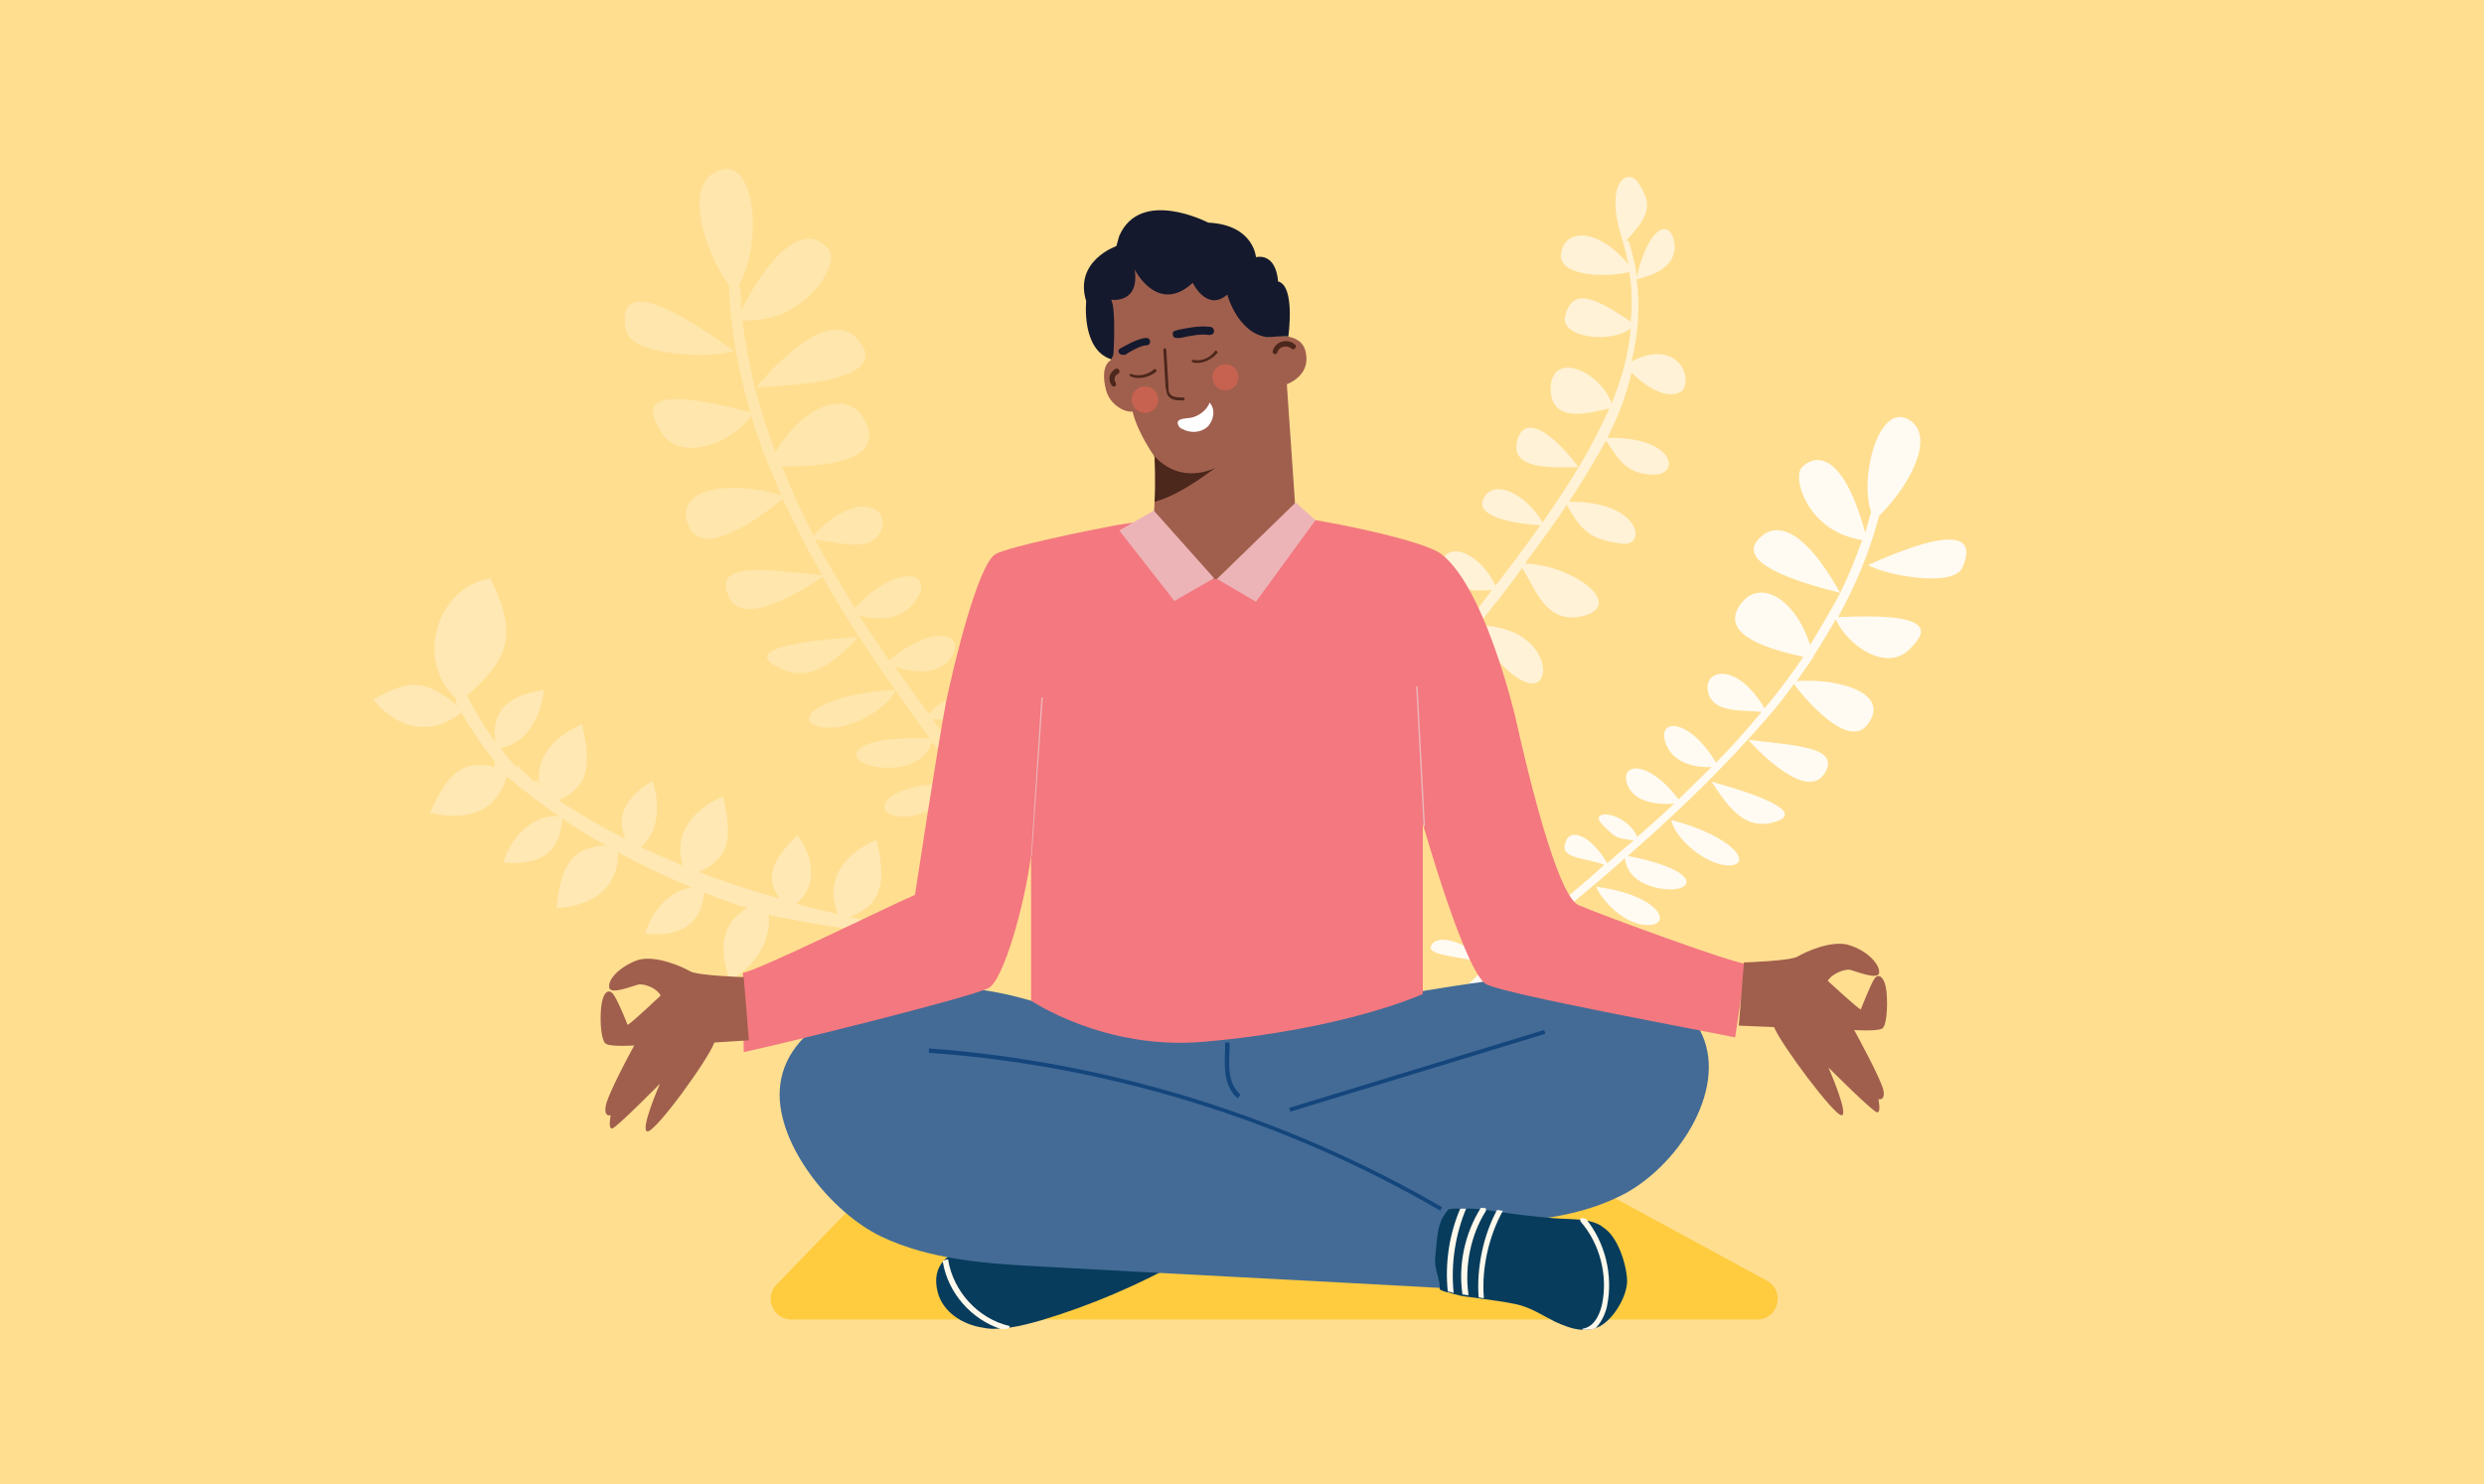 <svg width="338" height="202" viewBox="0 0 338 202" fill="none" xmlns="http://www.w3.org/2000/svg">
<rect x="0" y="0" width="338" height="202" fill="#808080" stroke="none"/>
<g clip-path="url(#clip0_2719_32194)">
<path d="M338 0H0V202H338V0Z" fill="#FFDE90"/>
<path d="M128.1 128C131.6 124.5 129.4 119.8 128.1 117.9C125.6 120.4 123.6 124.1 128.1 128Z" fill="#FFE8B3"/>
<path d="M126 127.5C129 135.5 120.2 137.9 120.2 137.9C119.5 132.8 119.3 128.8 126 127.5Z" fill="#FFE8B3"/>
<path d="M116.8 126.7C112 126.1 109.4 130.7 108.8 132.9C112.4 133.2 116.4 132.8 116.8 126.7Z" fill="#FFE8B3"/>
<path d="M130.2 129.1C129.9 129.3 129.4 129.1 128.9 128.9C128.7 128.7 128.4 128.6 128.4 128.4C129.2 128.6 130 128.6 130.8 128.7C130.5 128.9 130.4 129.1 130.2 129.1Z" fill="#FFE8B3"/>
<path d="M123.6 127.6C123.1 127.9 122.5 128.2 122.2 128.1C121.2 127.9 120.4 127.6 119.5 127C120.9 127.3 122.4 127.5 123.6 127.6Z" fill="#FFE8B3"/>
<path d="M118.2 125.4C118.2 125.3 117.2 125.2 115.6 124.8C120.7 122.9 120.3 119.1 119.3 114.3C119.3 114.3 111.2 117.3 114 124.4C112.5 124.1 110.5 123.6 108.4 123C112.8 119 108.5 113.7 108.5 113.7C105.7 116.5 103.7 119 106.1 122.3C102.8 121.4 99 120.2 95.1 118.7C99.9 116.6 99.4 113.1 98.4 108.4C98.4 108.4 90.9 111.2 92.9 117.8C91 117 89.1 116.2 87.2 115.3C90.2 112.7 89.5 108.3 88.8 106.3C86 108 83.5 110.5 85.1 114.2C82 112.6 79 110.9 76 108.9C80.7 106.9 80.2 103.2 79.2 98.6C79.2 98.6 72.4 101.1 73.4 107C73.3 107 73.3 106.9 73.2 106.9C73.5 106.6 72.9 105.9 72.7 106.4C72.1 105.8 71.3 105.1 70.6 104.5C70.9 104.2 70.4 103.9 70.4 104.5C69.6 103.7 68.8 102.8 68.1 101.8C72.5 101 73.8 96.2 74 93.9C70.4 94.5 66.7 95.8 67.4 101C66 99.1 64.8 97.1 63.7 95C63.7 94.9 63.6 94.8 63.5 94.7C69 89.9 70.7 86.6 66.7 78.7C59.2 80.1 56.5 90.1 62.1 95.1C62 95.3 62 95.6 62.2 95.8C62.2 95.9 62.3 96 62.3 96.1C57.3 91.9 55.1 92.9 50.8 95.2C50.8 95.2 55.9 102.3 62.8 97C64.1 99.3 65.6 101.5 67.3 103.6C67.3 103.8 67.3 104 67.3 104.3C67.3 104.3 67.3 104.3 67.3 104.4C62.4 103.1 60.5 106.3 58.5 110.6C58.5 110.6 66.8 113.2 68.9 105.8C69 105.8 69 105.9 69.1 105.8C71.4 107.7 73.7 109.5 76.1 111.1C71.6 110.8 69.1 115.2 68.5 117.4C72.1 117.7 76.2 117.1 76.5 111.4C78.5 112.8 80.5 114 82.5 115.1C77.2 115.2 76.3 118.8 75.7 123.6C75.7 123.6 84.2 123.6 84.1 116C87.7 118 91.1 119.5 94.1 120.8C90.4 121.3 88.3 125.1 87.8 127.1C91.3 127.4 95.3 126.8 95.8 121.5C98.1 122.4 100.1 123.1 101.7 123.6C97.6 125.9 98.1 130.1 99.3 133.5C101.4 132.4 105.1 129 104.6 124.5C105 124.6 105.3 124.7 105.4 124.7C122.2 128.1 120.6 125.9 118.2 125.4Z" fill="#FFE8B3"/>
<g opacity="0.25">
<path d="M116.799 46.3C114.999 44.1 110.999 43.3 102.899 52.7C119.699 52.1 118.599 48.4 116.799 46.3Z" fill="white"/>
<path d="M130.1 102.3C129 100.9 127.9 99.3 126.9 97.9C129.8 98 129.5 98.3 132.3 96.5C135.2 94.7 129.2 93.5 126.4 97.2C124.8 95 123.4 93 121.8 90.8C124 91.5 128.4 92.2 129.8 88.8C130.9 86.2 126.8 85 121 89.9C119.6 87.9 118.2 85.8 116.9 83.8C118.8 84.3 122.7 84.8 124.7 81.6C127.2 77.8 122.2 76.6 116.3 82.7C114.4 79.6 112.6 76.6 110.9 73.5C114 73.7 118.5 75.4 119.9 72.2C121.2 69 116.5 66.6 110.7 72.9C109.1 69.8 107.7 66.7 106.4 63.5C111.8 63.5 119.8 63 118 58C116.2 52.7 109.8 54.5 105.5 61.5C104.4 58.6 103.5 55.7 102.7 52.7C102 49.7 101.4 46.6 101 43.6C109.6 44.1 114.1 36 112.9 34.2C111.7 32.3 107.6 29.4 100.9 42.1C100.8 41.1 100.8 40.1 100.7 39.1C100.7 39 100.7 38.9 100.6 38.7C103.6 33.5 103 21.9 98.2 23.1C93.2 24.4 94.999 32.6 99.2 38.9C99.2 39 99.2 39 99.2 39.1C99.4 45 100.5 50.6 102.1 56.1C85.999 51.9 88.4 56.1 89.999 58.9C92.6 63 99.7 60.3 102.2 56.6C102.9 58.8 103.6 61 104.5 63.1C104.5 63.2 104.4 63.2 104.4 63.3C104.5 63.3 104.5 63.3 104.6 63.3C105.2 64.6 105.7 66.1 106.3 67.4C99.799 65.4 91.499 66.2 93.7 71.6C95.7 76.5 104.5 69.6 106.5 67.9C108.1 71.4 109.9 74.9 111.9 78.3C104.1 77.5 97.1 76.4 99.1 81.1C101 85.8 110 79.9 111.9 78.5C116.2 86.1 121.3 93.3 126.5 100.5C113.7 100.1 114.9 104.3 120.6 104.5C125.2 104.6 126.5 102.1 126.8 101C129 103.9 131.7 104.8 130.3 102.9" fill="white"/>
<path d="M99.9 47.8C85.1 37 84.4 41.6 85.2 45.1C86.1 48.5 97 48.8 99.9 47.8Z" fill="white"/>
<path d="M116.8 86.7C108.2 87.2 101.3 88.5 105.8 90.8C110.2 93.2 113.7 90 116.8 86.7Z" fill="white"/>
<path d="M121.9 93.9C111.6 94.4 107.7 98.1 111.5 98.9C115 99.8 120.7 96.7 121.9 93.9Z" fill="white"/>
<path d="M131.199 106.8C121.399 106 118.199 110.2 121.699 111C125.299 111.9 129.899 108.6 131.199 106.8Z" fill="white"/>
</g>
<path d="M194.8 128.6C193.9 130.1 198.3 130.1 202.8 131.2C199.6 128.3 195.8 127 194.8 128.6Z" fill="#FFFBF3"/>
<path d="M248.199 105.4C250.599 101.7 244.599 101.5 237.899 100.7C239.299 102.3 245.699 108.9 248.199 105.4Z" fill="#FFFBF3"/>
<path d="M239.8 72.9C238 74.4 236.4 77.2 250.4 80.7C245.2 71.4 241.6 71.4 239.8 72.9Z" fill="#FFFBF3"/>
<path d="M201.199 134C202.799 132.6 204.299 131.1 205.999 129.7L201.199 134Z" fill="#FFFBF3"/>
<path d="M206.5 129.1C208.1 127.7 209.9 126.2 211.6 124.7L201 134.2C190.4 144 188.9 144.5 198.5 135.2C199.9 133.9 201.3 132.5 202.7 131.2C204.4 129.7 206.1 128.1 207.9 126.7L208.5 126.2C209.9 125 211.4 123.7 212.8 122.5C211.1 122.1 207.7 121.4 207.4 119.7C207.2 117.6 210.1 115.2 213.4 122C213.5 121.9 213.6 121.8 213.7 121.7C215.3 120.4 216.9 119 218.3 117.7C215.6 116.7 212.2 116.9 213 114.7C213.7 112.4 216.7 114 218.7 117.5C219.8 116.5 221.1 115.4 222.3 114.4C219.8 114 220 114.2 218 112.2C216 110.1 221.1 110.3 222.8 113.9C224.5 112.4 226.1 111 227.8 109.4C225.8 109.5 222 109.4 221.3 106.3C220.8 103.8 224.5 103.6 228.4 108.8C229.9 107.3 231.4 105.9 232.9 104.4C231.1 104.5 227.8 104.1 226.7 101.3C225.3 97.7 229.8 97.6 233.5 103.8C235.7 101.6 237.7 99.3 239.7 96.9C237 96.6 233 97.1 232.4 94.1C231.8 91.1 236.3 90 240.1 96.4C242 94.2 243.8 91.7 245.4 89.4C240.8 88.4 234.2 86.5 236.6 82.6C239.1 78.5 244.2 81.2 246.3 87.8C247.7 85.5 249 83.3 250.3 80.9C251.5 78.5 252.5 76 253.4 73.5C245.9 72.4 243.8 64.9 245.2 63.6C246.5 62.2 250.5 60.5 253.8 72.5C254 71.7 254.3 70.9 254.5 70C254.6 69.9 254.6 69.9 254.6 69.7C253 64.9 255.6 55.1 259.5 57C263.4 58.9 260.4 65.5 255.8 70.1L255.7 70.2C254.4 75.1 252.5 79.7 250.1 84C264.4 83.3 261.8 86.4 259.8 88.4C256.7 91.5 251.4 87.9 249.8 84.3C248.8 86 247.8 87.7 246.7 89.4L246.8 89.6L246.7 89.5C246 90.6 245.2 91.6 244.5 92.7C250.4 92.3 257.2 94.4 254.2 98.5C251.6 102.3 245.4 94.9 244.1 93.1C242.2 95.8 240 98.3 237.7 100.8C232.6 106.4 227.2 111.5 221.5 116.5C232.3 118.6 230.5 121.8 225.7 120.9C221.8 120.1 221.2 117.8 221.1 116.8C218.9 118.8 216.5 120.8 214.1 122.8C213.3 123.5 212.5 124.1 211.7 124.8" fill="#FFFBF3"/>
<path d="M254.199 76.9C256.499 78.3 265.699 80 266.999 77.3C268.299 74.4 268.499 70.5 254.199 76.9Z" fill="#FFFBF3"/>
<path d="M232.899 106.4C234.999 109.6 237.299 113.1 241.399 111.9C245.599 110.7 240.199 108.4 232.899 106.4Z" fill="#FFFBF3"/>
<path d="M227.399 111.6C227.899 114.1 231.999 117.7 235.199 117.8C238.599 117.8 236.099 113.9 227.399 111.6Z" fill="#FFFBF3"/>
<path d="M217.199 120.7C217.899 122.5 221.199 126.1 224.399 125.9C227.599 125.8 225.699 121.8 217.199 120.7Z" fill="#FFFBF3"/>
<path d="M195.1 93.5C197 90.8 199 88.1 200.9 85.5C202.2 88.7 206.5 93.4 208.8 93C211.3 92.6 210.2 85.3 201.2 85.1C202.1 83.9 203 82.6 204 81.5C205 80.1 206.1 78.8 207.1 77.3C209 80.1 210.3 85.2 215.6 83.8C221.1 82.2 213.9 76.9 207.5 76.7C209.4 74.1 211.5 71.3 213.2 68.7C215.5 73.1 217.4 73.5 220.7 74C224.1 74.5 223.4 68.2 213.5 68.3C215.3 65.5 217 62.8 218.5 60C220 61.8 220.7 64.4 224.7 64.6C228.8 64.9 228.1 59.4 218.7 59.6C220.2 56.7 221.3 53.8 222 50.7C224.2 52.9 227.1 54.5 228.9 53.2C230.5 51 227.9 46.1 222 49.2C222.9 45.6 223.2 41.8 222.7 38C227.7 36.9 228.4 34.3 227.6 32.2C226.9 30.2 224.4 30.7 222.7 37.7C222.6 36.2 222.1 34.6 221.7 33C221.7 32.9 221.4 32.7 221.3 32.7C225.2 28.7 224.3 27.2 223 25C221.7 22.7 218 24.5 220.9 33.1V33.2C221.2 34.1 221.3 35 221.6 36C217.4 30.9 212.8 31.1 212.4 34.6C212.1 37.9 219.6 37.7 221.7 37C222.1 39.3 222.1 41.5 221.9 43.8C216 39.7 213.9 39.7 213 42.9C212.1 45.9 219 46.9 221.9 44.7C221.6 48.2 220.7 51.5 219.3 54.9C217.7 50.5 211.1 47.6 211 52.9C211 58 216.9 56 219 55.6C217.8 58.2 216.4 61 214.8 63.6C210.8 58.3 207.2 56.4 206.4 60.2C205.6 64 211.4 63.6 214.8 63.6C213.3 66.1 211.7 68.5 209.9 71.1C207.6 67.2 203.3 65.1 201.9 67.8C200.5 70.4 206.3 71.3 209.6 71.5C207.7 74.2 205.6 77 203.5 79.7C201.2 75 196.7 73.5 196.1 76.9C195.5 80.1 200.2 80.6 203 80.3C201.4 82.5 199.6 84.8 197.9 87" fill="#FFF2D6"/>
<path d="M117.6 162.5L215 160.5L240.4 174.3C243 175.7 242 179.6 239.1 179.6H107.7C105.2 179.6 103.9 176.6 105.7 174.8L117.6 162.5Z" fill="#FFCC40"/>
<path d="M161 171.5C154.9 174.9 148.4 177.7 141.7 179.7C140.3 180.1 138.8 180.5 137.4 180.7C137 180.8 136.7 180.8 136.3 180.8C135.4 180.9 134.5 180.9 133.7 180.7C131 180.3 128.3 178.6 127.6 175.9C127.1 174 127.5 172.6 128.4 171.6C128.5 171.5 128.6 171.4 128.7 171.3C131.4 169 137.2 169.1 140 169.1C143.7 169 147.3 169.1 151 169.5C152.7 169.7 154.4 169.9 156.1 170.2C156.8 170.6 160.3 171.9 161 171.5Z" fill="#073C5C"/>
<path d="M126.8 134.5C117.7 135.2 106.6 139.4 106.1 148.4C105.7 155.9 113.2 165.1 119.9 168.3C126.6 171.5 134.3 172 141.8 172.4C159.9 173.4 177.9 174.3 196 175.3C196.2 172.3 196.4 169.4 196.5 166.4C205 166.5 213.9 166.4 221.4 162.3C228.8 158.1 235.3 147.7 231.3 140.2C229 135.8 222.7 133.9 217.7 133C212.8 132.1 207.7 132.8 202.8 133.5C189.1 135.3 180.6 137.8 161.8 139C154.9 139.4 152.2 140.3 145.8 138C139.6 135.8 133.4 134 126.8 134.5Z" fill="#436B96"/>
<path d="M196 164.8C174.9 152.5 150.8 145 126.4 143.3V142.7C150.9 144.5 175 152 196.2 164.3L196 164.8Z" fill="#14467C"/>
<path d="M210.1 140.2L175.4 150.8L175.6 151.3L210.3 140.7L210.1 140.2Z" fill="#14467C"/>
<path d="M168.4 149.5C166.5 147.8 166.6 145.3 166.7 142.9C166.7 142.6 166.7 142.2 166.7 141.9H167.3C167.3 142.2 167.3 142.6 167.3 142.9C167.2 145.3 167.1 147.5 168.8 149L168.4 149.5Z" fill="#14467C"/>
<path d="M221.4 174.2C221.5 176.4 219.4 179.9 217.3 180.7C217.2 180.7 217.1 180.8 217 180.8C216.4 181 215.8 181 215.2 181C213.9 180.9 212.7 180.4 211.6 179.9C209.8 179 208.2 177.9 206.2 177.5C204.8 177.2 203.3 177 201.8 176.8C201.6 176.8 201.3 176.7 201.1 176.7C200.6 176.6 200.2 176.6 199.7 176.5C199.4 176.5 199.2 176.4 198.9 176.4C198.5 176.3 198.1 176.2 197.7 176.1C197.4 176 197.2 175.9 196.9 175.9C196.6 175.8 196.2 175.7 195.9 175.5C196 174 195.1 172.9 195.3 171.1C195.6 168.2 195.5 166.4 197.1 164.6C197.6 164.5 198.1 164.5 198.6 164.5C198.9 164.5 199.1 164.5 199.4 164.5C200 164.5 200.7 164.5 201.4 164.6C201.6 164.6 201.9 164.6 202.1 164.7C202.6 164.7 203 164.8 203.5 164.9C203.8 164.9 204.1 165 204.3 165C206.4 165.3 208.7 165.6 211.3 165.8C212.4 165.9 213.6 165.9 214.8 166C215 166 215.3 166 215.5 166.1C216.5 166.2 217.5 166.5 218.2 167.1C220.1 168.3 221.3 172 221.4 174.2Z" fill="#073C5C"/>
<path d="M199.5 164.5C198 168.1 197.4 172.1 197.8 176C197.5 175.9 197.3 175.8 197 175.8C196.6 171.9 197.2 168 198.7 164.5C199 164.5 199.2 164.5 199.5 164.5C199.5 164.4 199.5 164.4 199.5 164.5Z" fill="#FFF9EC"/>
<path d="M202.2 164.8C200.1 168.1 199.3 172.3 199.8 176.1C199.8 176.2 199.8 176.2 199.8 176.3C199.6 176.3 199.3 176.2 199 176.2C198.4 172.2 199.3 167.9 201.5 164.4C201.7 164.4 202 164.4 202.2 164.5C202.2 164.6 202.2 164.7 202.2 164.8Z" fill="#FFF9EC"/>
<path d="M201.9 176.5C201.9 176.6 201.9 176.6 201.9 176.7C201.7 176.7 201.4 176.6 201.2 176.6C200.9 172.7 201.8 168.2 203.7 164.7C204 164.7 204.3 164.8 204.5 164.8C202.6 168.2 201.6 172.6 201.9 176.5Z" fill="#FFF9EC"/>
<path d="M218.7 177.6C218.6 178.3 218.1 179.8 217.1 180.8C216.5 181 215.9 181 215.3 181C215.3 180.9 215.4 180.8 215.6 180.8C217.2 180.4 217.8 178.4 218 177.5C218.8 173.6 217.7 169.3 215.1 166.3C215 166.2 215 166 215.1 165.8C215.3 165.8 215.6 165.8 215.8 165.9C218.4 169.1 219.5 173.5 218.7 177.6Z" fill="#FFF9EC"/>
<path d="M137.4 180.5L137.3 180.8C136.9 180.9 136.6 180.9 136.2 180.9C132.2 179.6 129 176 128.3 171.8C128.3 171.7 128.3 171.7 128.3 171.6L128.6 171.5L129 171.4C129.7 175.8 133.1 179.5 137.4 180.5Z" fill="#FFF9EC"/>
<path d="M124.5 121.8C121 123.3 103 132.2 101.1 132.4L101.2 143.2C106 142.2 131.6 135.9 134.5 134.5C136.6 133.4 139.5 122.8 140.3 116.4V136.2C140.3 136.2 150.3 143 163.8 141.8C183.2 140.1 193.6 135.3 193.6 135.3V112.1C193.6 112.1 199.4 132.6 202.3 134C205.2 135.4 231.3 140.2 236.1 141.2L237.6 131.2C235.8 131.1 218.3 124.7 214.8 123.2C211.3 121.7 206.2 97.5 206.1 97.2C204.6 91.3 201 79.2 196.1 75.4C193.9 73.7 182.3 71.2 177 70.5C172.8 70 160.4 70.7 155.6 71C154.3 71.1 153 71.3 151.8 71.5C147.5 72.3 137.4 74.4 135.5 75.4C133.1 76.7 129.8 90.4 128.7 95.7C127.5 102.1 124.5 121.8 124.5 121.8Z" fill="#F3787F"/>
<path d="M175.1 52.3L176.2 68.3C176.5 72.6 174 76.5 170 78C168.9 78.4 167.5 78.7 166 78.8C157.9 79.2 155.7 72.8 156.6 71.2C156.9 70.7 157.1 69.6 157.1 68.3C157.3 65.6 157.1 62.2 157.1 62.2L157 62C157 62 154.8 58.9 154.1 56C153.3 56.2 151.1 55.3 150.5 53.1C149.6 49.6 151.2 49 151.2 49C151.2 49 147.2 40.1 153.5 36.3C159.8 32.5 166.8 34.1 168.9 36.3C170.9 38.5 172.5 45.9 172.5 45.9C172.5 45.9 177.2 44.8 177.7 48.1C178.3 51.2 175.1 52.3 175.1 52.3Z" fill="#A05F4D"/>
<path d="M154.4 36.7C154.4 36.7 157.5 42.9 162.3 38.5C162.3 38.5 164.2 42.5 167 40.1C167 40.1 168.4 45.4 172.5 45.9C172.5 45.9 174.7 45.7 175.3 45.8C175.3 45.8 176.3 38.9 173.9 38.3C173.9 38.3 173.8 34.5 170.9 35C170.9 35 170.6 30.6 164.4 30.3C164.4 30.3 155.2 25.5 152.3 32.1L151.9 33.5C151.9 33.5 146.1 35.5 147.8 41C147.8 41 147.1 47.6 151.2 48.9L151.5 48.3C151.5 48.3 151.9 42.1 151.2 40.8C151.2 40.8 155.1 41.4 154.4 36.7Z" fill="#15192D"/>
<path d="M152.8 48.3C152.6 48.3 152.4 48.2 152.3 48.1C152.1 47.8 152.2 47.5 152.5 47.4C152.7 47.3 154.8 46 156 46C156.3 46 156.5 46.2 156.5 46.5C156.5 46.8 156.3 47 156 47C155.3 47 153.8 47.8 153.1 48.3C153 48.3 152.9 48.3 152.8 48.3Z" fill="#15192D"/>
<path d="M160.1 46C159.8 46 159.6 45.8 159.6 45.6C159.5 45.3 159.7 45 160 45L160.3 44.9C161.7 44.6 163.3 44.3 164.7 44.5C165 44.5 165.2 44.8 165.2 45.1C165.2 45.4 164.9 45.6 164.6 45.6C163.4 45.4 162 45.7 160.6 46H160.1Z" fill="#15192D"/>
<path opacity="0.76" d="M162.9 49.4C162.7 49.4 162.5 49.4 162.3 49.3C162.2 49.3 162.1 49.2 162.2 49.1C162.2 49 162.3 48.9 162.4 49C163.5 49.2 164.7 48.7 165.3 47.8C165.4 47.7 165.5 47.7 165.6 47.8C165.7 47.9 165.7 48 165.6 48.1C164.9 48.9 163.9 49.4 162.9 49.4Z" fill="#33150D"/>
<path opacity="0.76" d="M154.4 51.4C154.2 51.4 154 51.3 153.8 51.2C153.7 51.2 153.7 51.1 153.7 51C153.7 50.9 153.8 50.9 153.9 50.9C154.9 51.3 156.2 51 157 50.3C157.1 50.2 157.2 50.2 157.3 50.3C157.4 50.4 157.4 50.5 157.3 50.6C156.6 51.2 155.4 51.6 154.4 51.4Z" fill="#33150D"/>
<path opacity="0.76" d="M160.6 54.5C159.9 54.5 159.3 54.4 158.9 53.8C158.7 53.5 158.7 53 158.6 52.7L158.3 47.6C158.3 47.5 158.4 47.4 158.5 47.4C158.6 47.4 158.7 47.5 158.7 47.6L159 52.7C159 53 159 53.4 159.2 53.6C159.5 54.1 160.4 54.1 161 54.1C161.1 54.1 161.2 54.2 161.2 54.3C161.2 54.4 161.1 54.5 161 54.5C160.9 54.5 160.8 54.5 160.6 54.5Z" fill="#33150D"/>
<path d="M164.6 54.8C165.4 55.7 165.2 57.2 164.3 58.1C163.4 58.9 162 59 160.9 58.4C160.6 58.3 160.4 58.1 160.3 57.8C159.9 56.8 161.8 57 162.3 56.8C163.3 56.5 164.2 55.8 164.6 54.8Z" fill="white"/>
<path opacity="0.76" d="M157.1 68.3C157.3 65.6 157.1 62.2 157.1 62.2L157 62C158.6 63.8 161.4 65.4 165.4 63.7C165.2 63.7 160.9 67.3 157.1 68.3Z" fill="#33150D"/>
<path opacity="0.76" d="M173.5 48.2H173.4C173.2 48.1 173.1 47.9 173.2 47.7C173.4 47.1 173.9 46.6 174.5 46.5C175.1 46.3 175.8 46.5 176.2 46.9C176.4 47 176.4 47.3 176.2 47.4C176.1 47.6 175.8 47.6 175.7 47.4C175.4 47.2 175 47.1 174.6 47.2C174.2 47.3 173.9 47.6 173.8 48C173.8 48.1 173.7 48.2 173.5 48.2Z" fill="#33150D"/>
<path opacity="0.76" d="M151.6 52.6C151.5 52.6 151.4 52.6 151.3 52.5C151 52.1 150.9 51.7 151 51.2C151.1 50.8 151.4 50.4 151.8 50.2C152 50.1 152.2 50.2 152.3 50.4C152.4 50.6 152.3 50.8 152.1 50.9C151.9 51 151.7 51.2 151.7 51.4C151.6 51.6 151.7 51.9 151.8 52.1C151.9 52.3 151.9 52.5 151.7 52.6C151.7 52.6 151.7 52.6 151.6 52.6Z" fill="#33150D"/>
<path opacity="0.67" d="M168 52.6C168.7 51.9 168.7 50.8 168 50.1C167.3 49.4 166.2 49.4 165.5 50.1C164.8 50.8 164.8 51.9 165.5 52.6C166.2 53.3 167.3 53.3 168 52.6Z" fill="#DB6552"/>
<path opacity="0.67" d="M155.8 56.2C156.8 56.2 157.6 55.4 157.6 54.4C157.6 53.4 156.8 52.6 155.8 52.6C154.8 52.6 154 53.4 154 54.4C154 55.4 154.8 56.2 155.8 56.2Z" fill="#DB6552"/>
<path d="M101.2 133C101.2 133 94.9 132.8 93.9 132.2C92.9 131.6 89.1 129.9 86.7 130.7C84.3 131.6 82.7 133.3 82.9 134.4C83 135.5 86.3 134.1 86.9 134C87.5 133.9 89.2 134.3 89.9 135.5C89.9 135.5 86 139.2 85.4 139.5C85.4 139.5 84.2 136.4 83.5 135.4C82.8 134.4 82 135.1 81.8 137.1C81.6 139.1 81.8 141.8 82.5 142.1C83.2 142.5 86.3 142.3 86.3 142.3C86.3 142.3 82.5 149.2 82.4 150.7C82.2 152.1 83.1 151.8 83.1 151.8C83.1 151.8 82.7 153.7 83.3 153.6C83.9 153.5 89.8 147.5 89.8 147.5C89.8 147.5 87 153.9 88.1 154C89.2 154.1 96.4 144.2 97.2 141.9L101.9 141.6L101.2 133Z" fill="#A05F4D"/>
<path d="M237.3 131C237.3 131 243.6 130.8 244.6 130.2C245.6 129.6 249.4 127.8 251.8 128.7C254.2 129.5 255.8 131.3 255.7 132.4C255.6 133.5 252.3 132.1 251.7 132C251.1 131.9 249.4 132.4 248.7 133.5C248.7 133.5 252.7 137.2 253.2 137.4C253.2 137.4 254.4 134.3 255 133.3C255.6 132.3 256.5 133 256.7 135C256.9 137 256.7 139.7 256.1 140C255.4 140.4 252.3 140.2 252.3 140.2C252.3 140.2 256.1 147.1 256.3 148.5C256.5 149.9 255.6 149.6 255.6 149.6C255.6 149.6 256 151.5 255.4 151.4C254.8 151.3 248.8 145.3 248.8 145.3C248.8 145.3 251.6 151.7 250.6 151.8C249.6 151.9 242.3 142.1 241.4 139.8L236.6 139.6L237.3 131Z" fill="#A05F4D"/>
<path d="M157 69.5L165.2 78.7L159.8 81.8L152.3 72.2L157 69.5Z" fill="#EDB4B7"/>
<path d="M176.3 68.4L165.6 78.8L170.9 81.9L179 70.8L176.3 68.4Z" fill="#EDB4B7"/>
<path d="M140.4 116.5C140.3 116.5 140.3 116.4 140.3 116.4L141.7 95C141.7 94.9 141.8 94.9 141.8 94.9C141.9 94.9 141.9 95 141.9 95L140.4 116.5Z" fill="#EDB4B7"/>
<path d="M193.8 112.5C193.7 112.5 193.7 112.5 193.7 112.4L192.7 93.5C192.7 93.4 192.7 93.4 192.8 93.4C192.9 93.4 192.9 93.4 192.9 93.5L193.9 112.4C193.9 112.5 193.8 112.5 193.8 112.5Z" fill="#EDB4B7"/>
</g>
<defs>
<clipPath id="clip0_2719_32194">
<rect width="338" height="202" fill="white"/>
</clipPath>
</defs>
</svg>
